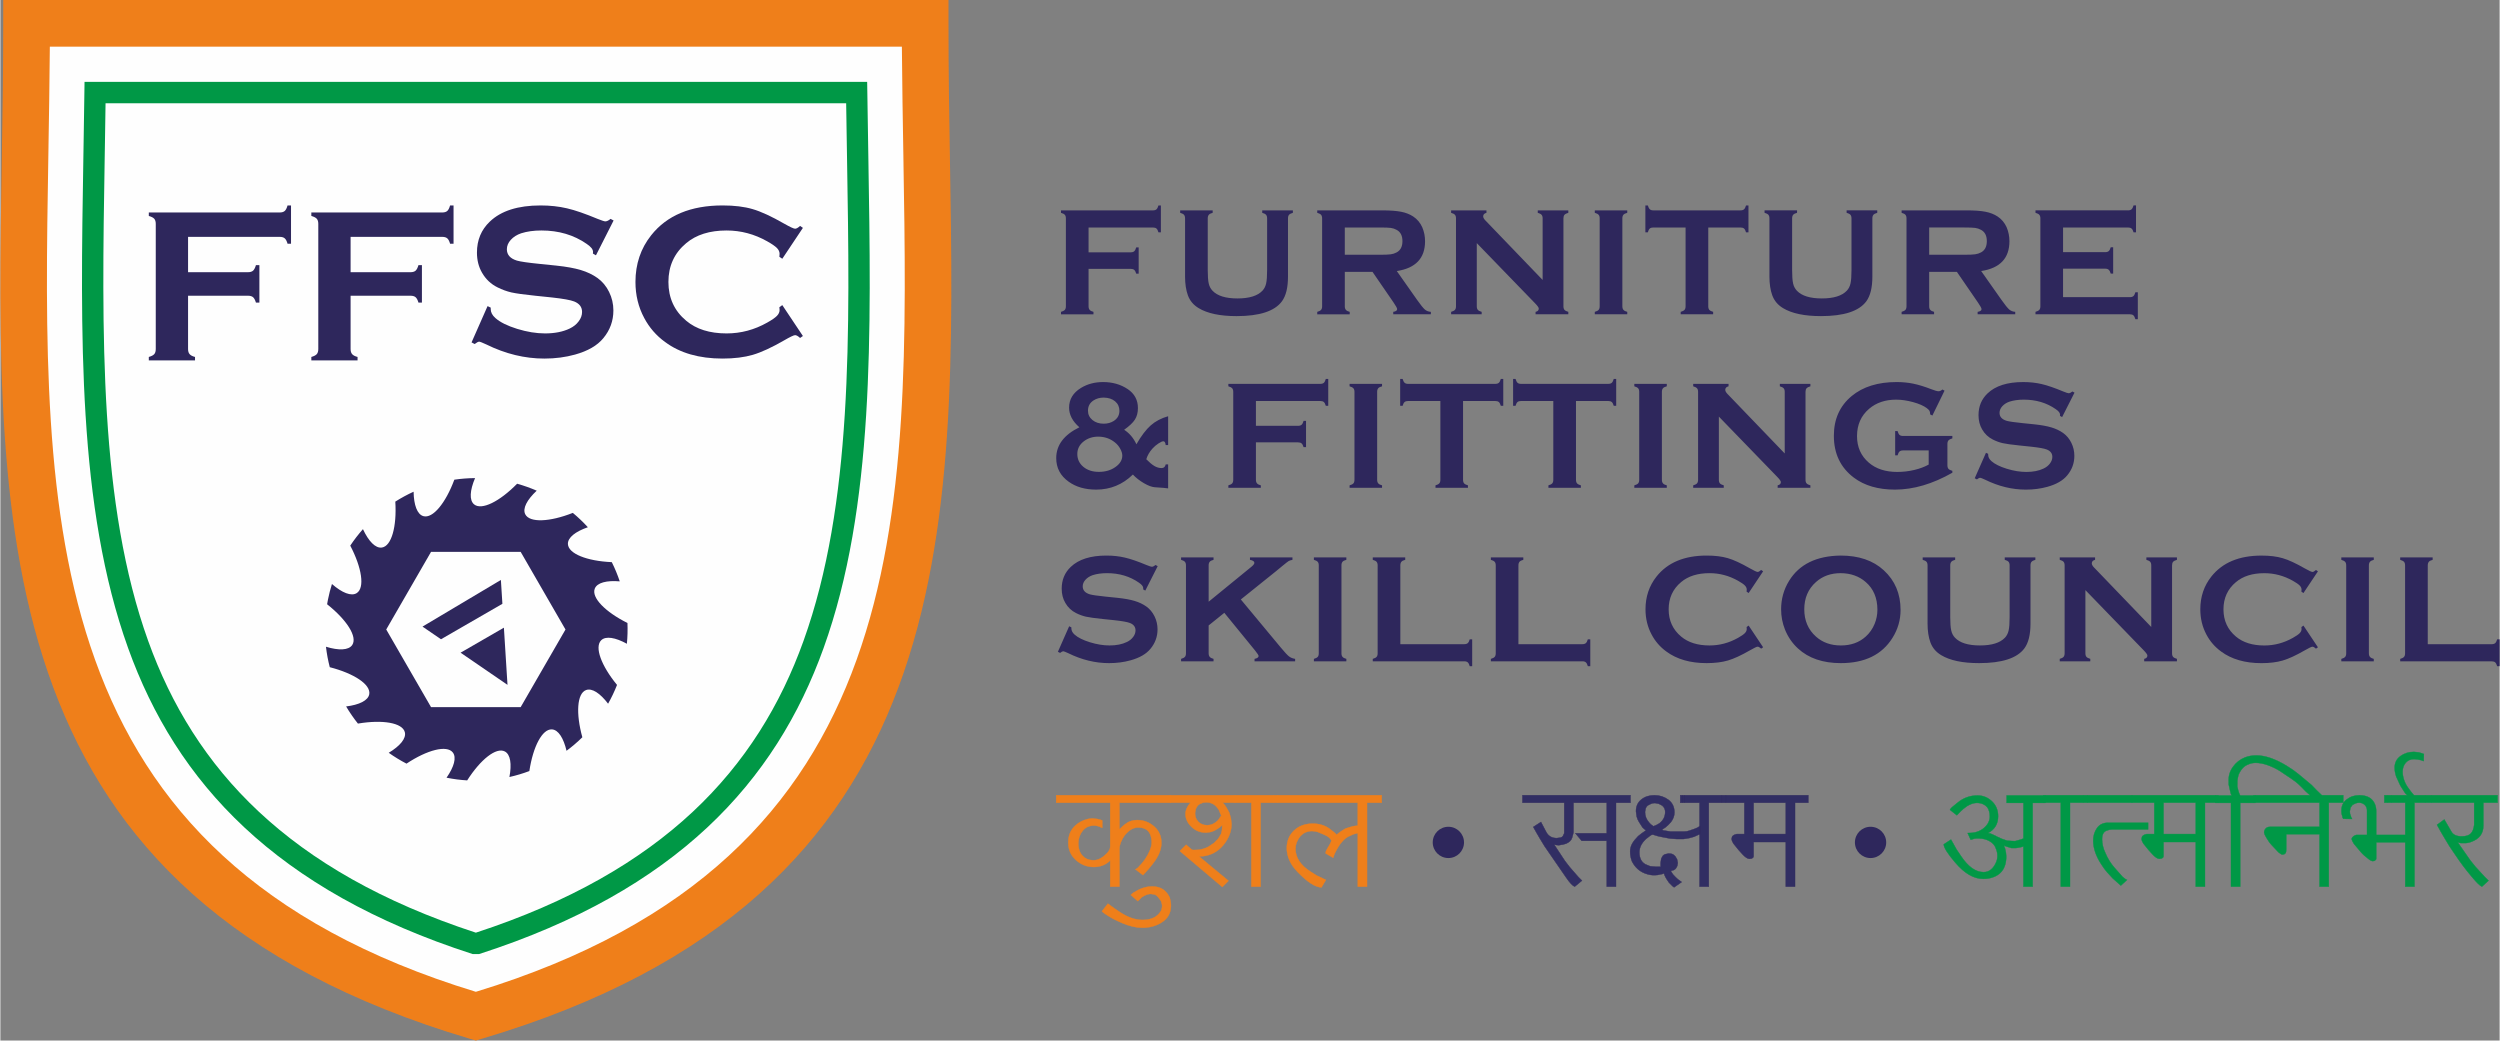 <?xml version="1.0" encoding="UTF-8"?>
<!DOCTYPE svg PUBLIC "-//W3C//DTD SVG 1.1//EN" "http://www.w3.org/Graphics/SVG/1.1/DTD/svg11.dtd">
<!-- Creator: CorelDRAW -->
<svg xmlns="http://www.w3.org/2000/svg" xml:space="preserve" width="740px" height="308px" style="shape-rendering:geometricPrecision; text-rendering:geometricPrecision; image-rendering:optimizeQuality; fill-rule:evenodd; clip-rule:evenodd"
viewBox="0 0 740 308.094"
 xmlns:xlink="http://www.w3.org/1999/xlink">
 <rect x="0" y="0" width="740" height="308.094" fill="#808080" stroke="none"/>
 <defs>
  <style type="text/css">
   <![CDATA[
    .str1 {stroke:#EF7F1A;stroke-width:0.106}
    .str3 {stroke:#009846;stroke-width:0.106}
    .str2 {stroke:#2E275C;stroke-width:0.106}
    .str0 {stroke:#FEFEFE;stroke-width:0.176}
    .fil0 {fill:#FEFEFE}
    .fil1 {fill:#2E275C}
    .fil4 {fill:#EF7F1A;fill-rule:nonzero}
    .fil3 {fill:#009846;fill-rule:nonzero}
    .fil5 {fill:#FEFEFE;fill-rule:nonzero}
    .fil6 {fill:#312E63;fill-rule:nonzero}
    .fil2 {fill:#2E275C;fill-rule:nonzero}
   ]]>
  </style>
 </defs>
 <g id="Layer_x0020_1">
  <g id="_694029520">
   <path id="_693941952" class="fil0 str0" d="M6.54 75.648c0.376,-22.593 0.753,-45.186 1.13,-67.78 88.113,0 176.227,0 264.34,0 0.753,23.535 1.507,47.069 2.26,70.604 1.853,124.388 -40.655,200.674 -134.052,221.778 -95.602,-27.69 -143.654,-100.516 -133.678,-224.602z"/>
   <path id="_693941832" class="fil1" d="M153.002 143.226c2.003,0.56 3.939,1.251 5.802,2.061 -2.862,2.669 -4.251,5.263 -3.4,6.972 1.283,2.579 7.248,2.306 14.092,-0.398 1.584,1.315 3.07,2.735 4.451,4.246 -3.679,1.274 -5.987,3.073 -5.906,4.974 0.124,2.873 5.663,5.047 12.994,5.366 0.912,1.835 1.7,3.736 2.356,5.689 -3.867,-0.328 -6.696,0.378 -7.394,2.144 -1.055,2.673 3.114,6.908 9.674,10.181 0.084,2.029 0.031,4.083 -0.169,6.15 -3.39,-1.863 -6.253,-2.364 -7.605,-1.037 -2.049,2.011 0.033,7.569 4.686,13.223 -0.759,1.931 -1.645,3.788 -2.646,5.562 -2.339,-3.08 -4.75,-4.703 -6.526,-4.04 -2.689,1.003 -3.049,6.924 -1.099,13.979 -1.469,1.441 -3.033,2.778 -4.68,4.002 -0.884,-3.759 -2.426,-6.218 -4.316,-6.335 -2.867,-0.177 -5.605,5.093 -6.692,12.338 -1.918,0.72 -3.89,1.313 -5.906,1.766 0.729,-3.808 0.322,-6.694 -1.36,-7.572 -2.55,-1.33 -7.202,2.381 -11.145,8.571 -2.022,-0.124 -4.06,-0.384 -6.102,-0.793l-0.009 -0.002c2.222,-3.189 3.029,-5.996 1.847,-7.485 -1.792,-2.256 -7.57,-0.749 -13.703,3.32 -1.838,-0.955 -3.594,-2.03 -5.26,-3.213 3.349,-2.015 5.244,-4.261 4.768,-6.108 -0.72,-2.792 -6.621,-3.765 -13.887,-2.537 -1.28,-1.61 -2.449,-3.307 -3.497,-5.076 3.889,-0.476 6.541,-1.759 6.858,-3.643 0.479,-2.849 -4.536,-6.145 -11.695,-7.977 -0.512,-1.98 -0.891,-4.004 -1.128,-6.061 3.765,1.159 6.726,1.071 7.785,-0.527 1.597,-2.409 -1.648,-7.463 -7.447,-12.05 0.076,-0.452 0.158,-0.905 0.248,-1.357 0.317,-1.584 0.715,-3.131 1.187,-4.639 2.971,2.595 5.715,3.721 7.334,2.692 2.441,-1.553 1.528,-7.5 -1.912,-14.057 1.144,-1.719 2.401,-3.349 3.758,-4.879 1.659,3.582 3.708,5.729 5.607,5.446 2.859,-0.425 4.444,-6.218 3.972,-13.596 1.734,-1.099 3.544,-2.081 5.416,-2.935 0.061,3.938 1.06,6.725 2.907,7.239 2.784,0.774 6.586,-3.87 9.156,-10.799 2.016,-0.295 4.066,-0.457 6.138,-0.471 -1.54,3.616 -1.759,6.563 -0.283,7.782 2.224,1.836 7.572,-0.847 12.731,-6.114z"/>
   <g>
    <path id="_693942504" class="fil2" d="M322.201 79.606l0 11.084c0,0.471 0.11,0.823 0.334,1.07 0.212,0.254 0.584,0.44 1.116,0.577l0 0.725 -9.612 0 0 -0.725c0.546,-0.152 0.914,-0.345 1.131,-0.584 0.209,-0.239 0.315,-0.592 0.315,-1.063l0 -26.027c0,-0.471 -0.106,-0.823 -0.315,-1.063 -0.216,-0.239 -0.584,-0.429 -1.131,-0.584l0 -0.725 27.23 0c0.455,0 0.801,-0.106 1.04,-0.315 0.235,-0.209 0.429,-0.592 0.584,-1.146l0.721 0 0 7.957 -0.721 0c-0.156,-0.539 -0.349,-0.918 -0.584,-1.116 -0.239,-0.209 -0.584,-0.307 -1.04,-0.307l-19.068 0 0 7.346 12.465 0c0.47,0 0.823,-0.106 1.062,-0.322 0.239,-0.224 0.433,-0.6 0.584,-1.138l0.725 0 0 7.779 -0.725 0c-0.152,-0.531 -0.345,-0.892 -0.584,-1.108 -0.239,-0.209 -0.592,-0.315 -1.062,-0.315l-12.465 0zm59.048 -14.943l0 17.243c0,3.256 -0.603,5.7 -1.802,7.324 -2.171,2.918 -6.641,4.371 -13.418,4.371 -4.895,0 -8.648,-0.793 -11.243,-2.372 -1.522,-0.915 -2.569,-2.159 -3.161,-3.738 -0.569,-1.563 -0.854,-3.423 -0.854,-5.586l0 -17.243c0,-0.471 -0.106,-0.823 -0.315,-1.063 -0.216,-0.239 -0.584,-0.429 -1.131,-0.584l0 -0.725 9.623 0 0 0.725c-0.539,0.137 -0.914,0.322 -1.138,0.577 -0.213,0.247 -0.323,0.599 -0.323,1.07l0 15.342c0,1.776 0.099,3.085 0.292,3.931 0.194,0.854 0.562,1.563 1.108,2.133 1.438,1.529 3.901,2.3 7.396,2.3 3.499,0 5.969,-0.77 7.407,-2.3 0.531,-0.569 0.896,-1.279 1.085,-2.133 0.194,-0.846 0.292,-2.155 0.292,-3.931l0 -15.342c0,-0.471 -0.106,-0.823 -0.315,-1.063 -0.216,-0.239 -0.584,-0.429 -1.131,-0.584l0 -0.725 9.073 0 0 0.725c-0.539,0.156 -0.918,0.345 -1.131,0.584 -0.209,0.239 -0.315,0.592 -0.315,1.063zm16.822 15.842l0 10.211c0,0.452 0.11,0.797 0.334,1.044 0.213,0.254 0.584,0.44 1.116,0.577l0 0.725 -9.612 0 0 -0.725c0.546,-0.152 0.914,-0.345 1.131,-0.584 0.209,-0.239 0.315,-0.584 0.315,-1.036l0 -26.054c0,-0.471 -0.106,-0.823 -0.315,-1.063 -0.216,-0.239 -0.584,-0.429 -1.131,-0.584l0 -0.725 19.25 0c2.349,0 4.208,0.14 5.578,0.41 1.377,0.269 2.58,0.736 3.601,1.415 1.184,0.785 2.072,1.848 2.664,3.176 0.554,1.294 0.831,2.679 0.831,4.147 0,5.024 -2.785,7.965 -8.363,8.819l5.977 8.496c1.047,1.491 1.825,2.444 2.307,2.876 0.493,0.421 1.085,0.66 1.795,0.706l0 0.725 -11.133 0 0 -0.725c0.77,-0.121 1.154,-0.391 1.154,-0.808 0,-0.277 -0.353,-0.93 -1.063,-1.962l-6.231 -9.062 -8.204 0zm0 -5.07l10.374 0c1.529,0 2.615,-0.049 3.244,-0.14 0.634,-0.083 1.21,-0.277 1.734,-0.562 1.146,-0.615 1.715,-1.723 1.715,-3.339 0,-1.609 -0.569,-2.717 -1.715,-3.332 -0.539,-0.3 -1.119,-0.493 -1.727,-0.577 -0.607,-0.084 -1.692,-0.121 -3.252,-0.121l-10.374 0 0 8.071zm39.077 -3.449l0 18.704c0,0.471 0.11,0.823 0.315,1.063 0.216,0.239 0.596,0.433 1.131,0.584l0 0.725 -9.046 0 0 -0.725c0.546,-0.152 0.914,-0.345 1.131,-0.584 0.209,-0.239 0.315,-0.592 0.315,-1.063l0 -26.05c0,-0.455 -0.106,-0.801 -0.315,-1.04 -0.216,-0.239 -0.584,-0.429 -1.131,-0.584l0 -0.725 10.466 0 0 0.725c-0.649,0.163 -0.971,0.508 -0.971,1.04 0,0.36 0.209,0.751 0.63,1.191l16.973 17.649 0 -18.256c0,-0.455 -0.106,-0.801 -0.315,-1.04 -0.216,-0.239 -0.584,-0.429 -1.131,-0.584l0 -0.725 9.05 0 0 0.725c-0.539,0.156 -0.918,0.345 -1.131,0.584 -0.209,0.239 -0.315,0.584 -0.315,1.04l0 26.05c0,0.471 0.106,0.823 0.315,1.063 0.212,0.239 0.592,0.433 1.131,0.584l0 0.725 -9.695 0 0 -0.725c0.63,-0.137 0.945,-0.459 0.945,-0.968 0,-0.3 -0.368,-0.823 -1.108,-1.579l-17.243 -17.804zm36.387 18.704l0 -26.05c0,-0.455 -0.106,-0.801 -0.315,-1.04 -0.216,-0.239 -0.584,-0.429 -1.131,-0.584l0 -0.725 9.612 0 0 0.725c-0.539,0.137 -0.918,0.322 -1.135,0.577 -0.205,0.247 -0.315,0.592 -0.315,1.047l0 26.05c0,0.471 0.11,0.823 0.334,1.07 0.212,0.254 0.584,0.44 1.116,0.577l0 0.725 -9.612 0 0 -0.725c0.546,-0.152 0.915,-0.345 1.131,-0.584 0.209,-0.239 0.315,-0.592 0.315,-1.063zm32.152 -23.326l0 23.326c0,0.471 0.106,0.823 0.315,1.063 0.216,0.239 0.592,0.433 1.131,0.584l0 0.725 -9.608 0 0 -0.725c0.546,-0.152 0.914,-0.345 1.131,-0.584 0.209,-0.239 0.315,-0.592 0.315,-1.063l0 -23.326 -9.555 0c-0.455,0 -0.801,0.099 -1.04,0.307 -0.239,0.197 -0.433,0.577 -0.584,1.116l-0.725 0 0 -7.957 0.725 0c0.159,0.554 0.361,0.937 0.6,1.146 0.231,0.209 0.569,0.315 1.025,0.315l25.803 0c0.471,0 0.823,-0.106 1.063,-0.315 0.239,-0.209 0.433,-0.592 0.584,-1.146l0.725 0 0 7.957 -0.725 0c-0.152,-0.539 -0.345,-0.918 -0.584,-1.116 -0.239,-0.209 -0.592,-0.307 -1.063,-0.307l-9.532 0zm48.59 -2.702l0 17.243c0,3.256 -0.603,5.7 -1.802,7.324 -2.17,2.918 -6.641,4.371 -13.418,4.371 -4.895,0 -8.648,-0.793 -11.243,-2.372 -1.522,-0.915 -2.569,-2.159 -3.161,-3.738 -0.569,-1.563 -0.854,-3.423 -0.854,-5.586l0 -17.243c0,-0.471 -0.106,-0.823 -0.315,-1.063 -0.216,-0.239 -0.584,-0.429 -1.131,-0.584l0 -0.725 9.623 0 0 0.725c-0.539,0.137 -0.914,0.322 -1.138,0.577 -0.212,0.247 -0.322,0.599 -0.322,1.07l0 15.342c0,1.776 0.099,3.085 0.292,3.931 0.193,0.854 0.562,1.563 1.108,2.133 1.438,1.529 3.901,2.3 7.396,2.3 3.499,0 5.969,-0.77 7.407,-2.3 0.531,-0.569 0.896,-1.279 1.085,-2.133 0.193,-0.846 0.292,-2.155 0.292,-3.931l0 -15.342c0,-0.471 -0.106,-0.823 -0.315,-1.063 -0.216,-0.239 -0.584,-0.429 -1.131,-0.584l0 -0.725 9.073 0 0 0.725c-0.539,0.156 -0.918,0.345 -1.131,0.584 -0.209,0.239 -0.315,0.592 -0.315,1.063zm16.822 15.842l0 10.211c0,0.452 0.11,0.797 0.334,1.044 0.212,0.254 0.584,0.44 1.116,0.577l0 0.725 -9.612 0 0 -0.725c0.546,-0.152 0.914,-0.345 1.131,-0.584 0.209,-0.239 0.315,-0.584 0.315,-1.036l0 -26.054c0,-0.471 -0.106,-0.823 -0.315,-1.063 -0.216,-0.239 -0.584,-0.429 -1.131,-0.584l0 -0.725 19.25 0c2.349,0 4.208,0.14 5.578,0.41 1.377,0.269 2.58,0.736 3.601,1.415 1.184,0.785 2.072,1.848 2.664,3.176 0.554,1.294 0.831,2.679 0.831,4.147 0,5.024 -2.785,7.965 -8.363,8.819l5.977 8.496c1.047,1.491 1.825,2.444 2.307,2.876 0.493,0.421 1.085,0.66 1.795,0.706l0 0.725 -11.133 0 0 -0.725c0.77,-0.121 1.154,-0.391 1.154,-0.808 0,-0.277 -0.353,-0.93 -1.062,-1.962l-6.231 -9.062 -8.204 0zm0 -5.07l10.375 0c1.529,0 2.614,-0.049 3.244,-0.14 0.634,-0.083 1.21,-0.277 1.734,-0.562 1.146,-0.615 1.715,-1.723 1.715,-3.339 0,-1.609 -0.569,-2.717 -1.715,-3.332 -0.539,-0.3 -1.119,-0.493 -1.727,-0.577 -0.607,-0.084 -1.692,-0.121 -3.252,-0.121l-10.375 0 0 8.071zm39.639 4.121l0 8.435 19.789 0c0.455,0 0.801,-0.11 1.04,-0.315 0.239,-0.216 0.433,-0.592 0.584,-1.131l0.725 0 0 7.961 -0.725 0c-0.152,-0.546 -0.345,-0.914 -0.584,-1.131 -0.239,-0.209 -0.584,-0.315 -1.04,-0.315l-27.951 0 0 -0.725c0.546,-0.152 0.914,-0.345 1.131,-0.584 0.209,-0.239 0.315,-0.592 0.315,-1.063l0 -26.027c0,-0.471 -0.106,-0.823 -0.315,-1.063 -0.216,-0.239 -0.584,-0.429 -1.131,-0.584l0 -0.725 27.416 0c0.452,0 0.797,-0.106 1.036,-0.322 0.239,-0.224 0.433,-0.6 0.584,-1.138l0.725 0 0 7.957 -0.725 0c-0.152,-0.531 -0.345,-0.892 -0.584,-1.108 -0.239,-0.209 -0.584,-0.315 -1.036,-0.315l-19.254 0 0 7.301 12.488 0c0.455,0 0.801,-0.11 1.04,-0.315 0.239,-0.216 0.433,-0.592 0.584,-1.131l0.725 0 0 7.787 -0.725 0c-0.152,-0.531 -0.345,-0.903 -0.584,-1.116 -0.239,-0.224 -0.584,-0.334 -1.04,-0.334l-12.488 0zm-264.975 43.691l0 8.542 -0.725 0c-0.084,-0.748 -0.315,-1.127 -0.675,-1.127 -0.33,0 -0.823,0.216 -1.484,0.656 -0.664,0.436 -1.241,0.93 -1.742,1.484 -0.884,0.979 -1.499,2.038 -1.844,3.18 0.93,0.945 1.738,1.62 2.421,2.015 0.687,0.398 1.385,0.6 2.11,0.6 0.66,0 1.07,-0.361 1.214,-1.085l0.725 0 0 7.103c-0.421,-0.095 -1.746,-0.201 -3.969,-0.342 -0.854,-0.061 -1.916,-0.459 -3.187,-1.191 -1.267,-0.74 -2.368,-1.594 -3.286,-2.569 -3.043,2.979 -6.671,4.462 -10.864,4.462 -3.275,0 -5.992,-0.785 -8.155,-2.349 -2.455,-1.753 -3.677,-4.075 -3.677,-6.963 0,-3.859 2.284,-6.906 6.857,-9.145 -2.034,-1.772 -3.047,-3.711 -3.047,-5.817 0,-2.448 1.169,-4.394 3.514,-5.832 1.909,-1.165 4.094,-1.742 6.565,-1.742 2.763,0 5.183,0.694 7.255,2.072 2.03,1.355 3.047,3.229 3.047,5.639 0,1.34 -0.3,2.47 -0.892,3.4 -0.592,0.933 -1.655,1.939 -3.187,3.017 1.563,1.009 2.77,2.44 3.631,4.288 1.438,-2.493 2.857,-4.356 4.231,-5.578 1.385,-1.226 3.104,-2.133 5.164,-2.717zm-19.091 -5.517c-1.146,0 -2.144,0.277 -2.998,0.831 -1.1,0.71 -1.647,1.723 -1.647,3.04 0,1.116 0.436,2.03 1.313,2.762 0.888,0.729 1.996,1.093 3.332,1.093 1.157,0 2.163,-0.277 3.017,-0.831 1.1,-0.725 1.647,-1.715 1.647,-2.979 0,-1.154 -0.429,-2.091 -1.283,-2.816 -0.858,-0.717 -1.988,-1.085 -3.381,-1.1zm-1.605 11.558c-1.677,0 -3.142,0.482 -4.371,1.461 -1.214,0.975 -1.825,2.201 -1.825,3.677 0,1.548 0.599,2.816 1.795,3.81 1.191,0.99 2.725,1.484 4.584,1.484 1.924,0 3.563,-0.478 4.91,-1.438 1.355,-0.949 2.03,-2.079 2.03,-3.385 0,-0.619 -0.209,-1.294 -0.622,-2.042 -0.406,-0.736 -0.93,-1.362 -1.563,-1.852 -1.385,-1.131 -3.032,-1.7 -4.937,-1.715zm46.689 1.692l0 11.084c0,0.471 0.11,0.823 0.334,1.07 0.212,0.254 0.584,0.44 1.116,0.577l0 0.725 -9.612 0 0 -0.725c0.546,-0.152 0.914,-0.345 1.131,-0.584 0.209,-0.239 0.315,-0.592 0.315,-1.063l0 -26.027c0,-0.47 -0.106,-0.823 -0.315,-1.062 -0.216,-0.239 -0.584,-0.429 -1.131,-0.584l0 -0.725 27.23 0c0.455,0 0.801,-0.106 1.04,-0.315 0.235,-0.209 0.429,-0.592 0.584,-1.146l0.721 0 0 7.957 -0.721 0c-0.156,-0.539 -0.349,-0.918 -0.584,-1.116 -0.239,-0.209 -0.584,-0.307 -1.04,-0.307l-19.068 0 0 7.346 12.465 0c0.471,0 0.823,-0.106 1.062,-0.322 0.239,-0.224 0.433,-0.6 0.584,-1.138l0.725 0 0 7.779 -0.725 0c-0.152,-0.531 -0.345,-0.892 -0.584,-1.108 -0.239,-0.209 -0.592,-0.315 -1.062,-0.315l-12.465 0zm29.177 11.084l0 -26.05c0,-0.455 -0.106,-0.801 -0.315,-1.04 -0.216,-0.239 -0.584,-0.429 -1.131,-0.584l0 -0.725 9.612 0 0 0.725c-0.539,0.137 -0.918,0.322 -1.135,0.577 -0.205,0.247 -0.315,0.592 -0.315,1.047l0 26.05c0,0.471 0.11,0.823 0.334,1.07 0.213,0.254 0.584,0.44 1.116,0.577l0 0.725 -9.612 0 0 -0.725c0.546,-0.152 0.914,-0.345 1.131,-0.584 0.209,-0.239 0.315,-0.592 0.315,-1.063zm32.152 -23.326l0 23.326c0,0.471 0.106,0.823 0.315,1.063 0.216,0.239 0.592,0.433 1.131,0.584l0 0.725 -9.608 0 0 -0.725c0.546,-0.152 0.915,-0.345 1.131,-0.584 0.209,-0.239 0.315,-0.592 0.315,-1.063l0 -23.326 -9.555 0c-0.455,0 -0.801,0.099 -1.04,0.307 -0.239,0.197 -0.433,0.577 -0.584,1.116l-0.725 0 0 -7.957 0.725 0c0.159,0.554 0.361,0.937 0.6,1.146 0.231,0.209 0.569,0.315 1.025,0.315l25.803 0c0.471,0 0.823,-0.106 1.063,-0.315 0.239,-0.209 0.433,-0.592 0.584,-1.146l0.725 0 0 7.957 -0.725 0c-0.152,-0.539 -0.345,-0.918 -0.584,-1.116 -0.239,-0.209 -0.592,-0.307 -1.063,-0.307l-9.532 0zm33.438 0l0 23.326c0,0.471 0.106,0.823 0.315,1.063 0.216,0.239 0.592,0.433 1.131,0.584l0 0.725 -9.608 0 0 -0.725c0.546,-0.152 0.914,-0.345 1.131,-0.584 0.209,-0.239 0.315,-0.592 0.315,-1.063l0 -23.326 -9.555 0c-0.455,0 -0.801,0.099 -1.04,0.307 -0.239,0.197 -0.433,0.577 -0.584,1.116l-0.725 0 0 -7.957 0.725 0c0.159,0.554 0.361,0.937 0.599,1.146 0.231,0.209 0.569,0.315 1.025,0.315l25.803 0c0.471,0 0.823,-0.106 1.063,-0.315 0.239,-0.209 0.433,-0.592 0.584,-1.146l0.725 0 0 7.957 -0.725 0c-0.152,-0.539 -0.345,-0.918 -0.584,-1.116 -0.239,-0.209 -0.592,-0.307 -1.063,-0.307l-9.532 0zm18.719 23.326l0 -26.05c0,-0.455 -0.106,-0.801 -0.315,-1.04 -0.216,-0.239 -0.584,-0.429 -1.131,-0.584l0 -0.725 9.612 0 0 0.725c-0.539,0.137 -0.918,0.322 -1.135,0.577 -0.205,0.247 -0.315,0.592 -0.315,1.047l0 26.05c0,0.471 0.11,0.823 0.334,1.07 0.213,0.254 0.584,0.44 1.116,0.577l0 0.725 -9.612 0 0 -0.725c0.546,-0.152 0.914,-0.345 1.131,-0.584 0.209,-0.239 0.315,-0.592 0.315,-1.063zm23.587 -18.704l0 18.704c0,0.471 0.11,0.823 0.315,1.063 0.216,0.239 0.596,0.433 1.131,0.584l0 0.725 -9.046 0 0 -0.725c0.546,-0.152 0.915,-0.345 1.131,-0.584 0.209,-0.239 0.315,-0.592 0.315,-1.063l0 -26.05c0,-0.455 -0.106,-0.801 -0.315,-1.04 -0.216,-0.239 -0.584,-0.429 -1.131,-0.584l0 -0.725 10.466 0 0 0.725c-0.649,0.163 -0.971,0.508 -0.971,1.04 0,0.361 0.209,0.751 0.63,1.191l16.973 17.649 0 -18.256c0,-0.455 -0.106,-0.801 -0.315,-1.04 -0.216,-0.239 -0.584,-0.429 -1.131,-0.584l0 -0.725 9.05 0 0 0.725c-0.539,0.156 -0.918,0.345 -1.131,0.584 -0.209,0.239 -0.315,0.584 -0.315,1.04l0 26.05c0,0.471 0.106,0.823 0.315,1.063 0.212,0.239 0.592,0.433 1.131,0.584l0 0.725 -9.695 0 0 -0.725c0.63,-0.137 0.945,-0.459 0.945,-0.968 0,-0.3 -0.368,-0.823 -1.108,-1.579l-17.243 -17.804zm62.122 10.01l-7.578 0c-0.47,0 -0.816,0.11 -1.047,0.315 -0.239,0.216 -0.429,0.584 -0.577,1.131l-0.721 0 0 -7.176 0.721 0c0.156,0.554 0.338,0.937 0.577,1.138 0.231,0.205 0.577,0.307 1.047,0.307l14.59 0 0 0.721c-0.539,0.156 -0.918,0.349 -1.142,0.588 -0.213,0.235 -0.323,0.592 -0.323,1.059l0 6.31c0,0.471 0.11,0.823 0.315,1.063 0.209,0.239 0.596,0.429 1.15,0.584l0 0.562c-5.847,3.332 -11.513,5.001 -16.992,5.001 -4.975,0 -9.031,-1.176 -12.169,-3.54 -3.95,-2.975 -5.927,-7.107 -5.927,-12.393 0,-4.926 1.757,-8.849 5.271,-11.767 3.339,-2.762 7.771,-4.147 13.304,-4.147 1.753,0 3.408,0.163 4.971,0.486 1.556,0.323 3.324,0.869 5.301,1.632 1.025,0.406 1.753,0.607 2.186,0.607 0.315,0 0.683,-0.167 1.108,-0.516l0.63 0.342 -3.601 7.369 -0.653 -0.338c-0.015,-0.493 -0.083,-0.854 -0.209,-1.07 -0.114,-0.216 -0.391,-0.486 -0.808,-0.801 -0.914,-0.691 -2.262,-1.275 -4.03,-1.768 -1.78,-0.486 -3.457,-0.732 -5.032,-0.732 -3.21,0 -5.878,0.899 -7.995,2.702 -2.394,2.045 -3.586,4.74 -3.586,8.094 0,3.241 1.161,5.863 3.495,7.862 2.129,1.833 4.937,2.747 8.424,2.747 1.692,0 3.37,-0.193 5.024,-0.584 1.647,-0.391 3.077,-0.922 4.277,-1.601l0 -4.185zm43.179 -17.11l-3.669 7.24 -0.634 -0.364c0.015,-0.152 0.027,-0.269 0.027,-0.361 0,-0.508 -0.44,-1.062 -1.309,-1.647 -2.679,-1.859 -5.817,-2.793 -9.426,-2.793 -1.594,0 -2.994,0.194 -4.216,0.584 -0.884,0.3 -1.601,0.755 -2.148,1.355 -0.546,0.599 -0.823,1.256 -0.823,1.962 0,1.154 0.702,1.939 2.095,2.364 0.721,0.205 2.269,0.436 4.645,0.675l3.54 0.361c2.102,0.224 3.802,0.531 5.1,0.926 1.302,0.391 2.455,0.937 3.457,1.647 1.021,0.729 1.829,1.7 2.425,2.907 0.592,1.199 0.892,2.485 0.892,3.848 0,2.17 -0.702,4.094 -2.095,5.772 -1.26,1.537 -3.222,2.668 -5.886,3.408 -1.985,0.554 -4.11,0.831 -6.379,0.831 -4.072,0 -8.086,-0.979 -12.056,-2.933 -0.839,-0.391 -1.34,-0.584 -1.51,-0.584 -0.19,0 -0.497,0.163 -0.922,0.493l-0.653 -0.338 3.332 -7.548 0.653 0.315c0,0.129 0,0.231 0,0.292 0,0.675 0.323,1.302 0.968,1.871 0.979,0.869 2.485,1.62 4.534,2.254 2.038,0.63 3.977,0.945 5.81,0.945 2,0 3.707,-0.338 5.115,-1.017 0.786,-0.376 1.408,-0.869 1.871,-1.499 0.467,-0.622 0.698,-1.267 0.698,-1.947 0,-1.025 -0.546,-1.746 -1.647,-2.186 -0.759,-0.3 -2.307,-0.577 -4.637,-0.831l-3.472 -0.361c-2.33,-0.239 -3.977,-0.471 -4.941,-0.687 -0.96,-0.22 -1.92,-0.569 -2.884,-1.051 -1.362,-0.672 -2.44,-1.685 -3.214,-3.039 -0.71,-1.218 -1.062,-2.618 -1.062,-4.193 0,-2.603 0.892,-4.747 2.683,-6.451 2.341,-2.239 5.855,-3.354 10.549,-3.354 1.962,0 3.802,0.201 5.495,0.603 1.7,0.391 3.817,1.131 6.364,2.19 0.869,0.349 1.4,0.524 1.601,0.524 0.315,0 0.675,-0.175 1.1,-0.524l0.63 0.342zm-271.46 51.375l-3.669 7.24 -0.634 -0.364c0.015,-0.152 0.027,-0.269 0.027,-0.361 0,-0.508 -0.44,-1.063 -1.309,-1.647 -2.679,-1.859 -5.817,-2.793 -9.426,-2.793 -1.594,0 -2.994,0.194 -4.216,0.584 -0.884,0.3 -1.601,0.755 -2.148,1.355 -0.546,0.599 -0.823,1.256 -0.823,1.962 0,1.154 0.702,1.939 2.095,2.364 0.721,0.205 2.269,0.436 4.645,0.676l3.54 0.36c2.102,0.224 3.802,0.531 5.1,0.926 1.302,0.391 2.455,0.937 3.457,1.647 1.021,0.729 1.829,1.7 2.425,2.907 0.592,1.199 0.892,2.485 0.892,3.848 0,2.17 -0.702,4.094 -2.095,5.772 -1.26,1.537 -3.222,2.668 -5.886,3.408 -1.985,0.554 -4.11,0.831 -6.379,0.831 -4.072,0 -8.086,-0.979 -12.056,-2.933 -0.839,-0.391 -1.34,-0.584 -1.51,-0.584 -0.19,0 -0.497,0.163 -0.922,0.493l-0.653 -0.338 3.332 -7.548 0.653 0.315c0,0.129 0,0.231 0,0.292 0,0.675 0.323,1.302 0.968,1.871 0.979,0.869 2.486,1.62 4.535,2.254 2.038,0.63 3.977,0.945 5.81,0.945 2,0 3.707,-0.338 5.115,-1.017 0.786,-0.376 1.408,-0.869 1.871,-1.499 0.467,-0.622 0.698,-1.267 0.698,-1.947 0,-1.025 -0.546,-1.746 -1.647,-2.186 -0.759,-0.3 -2.307,-0.577 -4.637,-0.831l-3.472 -0.36c-2.33,-0.239 -3.977,-0.471 -4.941,-0.687 -0.96,-0.22 -1.92,-0.569 -2.884,-1.051 -1.362,-0.672 -2.44,-1.685 -3.214,-3.04 -0.71,-1.218 -1.063,-2.618 -1.063,-4.193 0,-2.603 0.892,-4.747 2.683,-6.451 2.341,-2.239 5.855,-3.354 10.549,-3.354 1.962,0 3.802,0.201 5.495,0.603 1.7,0.391 3.817,1.131 6.364,2.189 0.869,0.349 1.4,0.524 1.601,0.524 0.315,0 0.675,-0.175 1.1,-0.524l0.63 0.342zm19.728 13.816l-4.641 3.742 0 8.246c0,0.47 0.11,0.823 0.334,1.07 0.212,0.254 0.584,0.44 1.116,0.577l0 0.725 -9.612 0 0 -0.725c0.546,-0.152 0.915,-0.345 1.131,-0.584 0.209,-0.239 0.315,-0.592 0.315,-1.062l0 -26.05c0,-0.455 -0.106,-0.801 -0.315,-1.04 -0.216,-0.239 -0.584,-0.429 -1.131,-0.584l0 -0.725 9.612 0 0 0.725c-0.539,0.137 -0.918,0.323 -1.135,0.577 -0.205,0.247 -0.315,0.592 -0.315,1.047l0 10.773 12.666 -10.344c0.584,-0.482 0.877,-0.869 0.877,-1.154 0,-0.429 -0.44,-0.736 -1.309,-0.899l0 -0.725 12.583 0 0 0.725c-0.524,0.106 -0.903,0.224 -1.127,0.361 -0.228,0.133 -0.884,0.649 -1.962,1.533l-1.738 1.438 -10.462 8.401 11.862 14.272c1.1,1.324 1.893,2.178 2.379,2.565 0.493,0.383 1.1,0.637 1.837,0.751l0 0.725 -12.018 0 0 -0.725c0.801,-0.159 1.199,-0.452 1.199,-0.854 0,-0.212 -0.361,-0.767 -1.081,-1.67l-9.065 -11.111zm27.966 11.987l0 -26.05c0,-0.455 -0.106,-0.801 -0.315,-1.04 -0.216,-0.239 -0.584,-0.429 -1.131,-0.584l0 -0.725 9.612 0 0 0.725c-0.539,0.137 -0.918,0.323 -1.135,0.577 -0.205,0.247 -0.315,0.592 -0.315,1.047l0 26.05c0,0.47 0.11,0.823 0.334,1.07 0.213,0.254 0.584,0.44 1.116,0.577l0 0.725 -9.612 0 0 -0.725c0.546,-0.152 0.914,-0.345 1.131,-0.584 0.209,-0.239 0.315,-0.592 0.315,-1.062zm24.149 -2.698l18.905 0c0.471,0 0.823,-0.11 1.063,-0.315 0.239,-0.216 0.433,-0.592 0.584,-1.131l0.725 0 0 7.961 -0.725 0c-0.152,-0.546 -0.345,-0.914 -0.584,-1.131 -0.239,-0.209 -0.592,-0.315 -1.063,-0.315l-27.067 0 0 -0.725c0.546,-0.152 0.915,-0.345 1.131,-0.584 0.209,-0.239 0.315,-0.592 0.315,-1.062l0 -26.027c0,-0.471 -0.106,-0.823 -0.315,-1.063 -0.216,-0.239 -0.584,-0.429 -1.131,-0.584l0 -0.725 9.612 0 0 0.725c-0.539,0.137 -0.918,0.323 -1.135,0.577 -0.205,0.247 -0.315,0.6 -0.315,1.07l0 23.329zm34.967 0l18.905 0c0.471,0 0.823,-0.11 1.063,-0.315 0.239,-0.216 0.433,-0.592 0.584,-1.131l0.725 0 0 7.961 -0.725 0c-0.152,-0.546 -0.345,-0.914 -0.584,-1.131 -0.239,-0.209 -0.592,-0.315 -1.063,-0.315l-27.067 0 0 -0.725c0.546,-0.152 0.914,-0.345 1.131,-0.584 0.209,-0.239 0.315,-0.592 0.315,-1.062l0 -26.027c0,-0.471 -0.106,-0.823 -0.315,-1.063 -0.216,-0.239 -0.584,-0.429 -1.131,-0.584l0 -0.725 9.612 0 0 0.725c-0.539,0.137 -0.918,0.323 -1.135,0.577 -0.205,0.247 -0.315,0.6 -0.315,1.07l0 23.329zm68.166 -5.51l4.288 6.424 -0.584 0.41c-0.425,-0.395 -0.77,-0.588 -1.04,-0.588 -0.269,0 -1.032,0.364 -2.277,1.085 -2.588,1.487 -4.758,2.493 -6.527,3.009 -1.761,0.516 -3.863,0.778 -6.303,0.778 -4.846,0 -8.83,-1.146 -11.938,-3.445 -1.84,-1.34 -3.279,-3.002 -4.334,-4.986 -1.214,-2.265 -1.825,-4.774 -1.825,-7.502 0,-3.726 1.093,-6.963 3.271,-9.71 3.279,-4.132 8.227,-6.204 14.852,-6.204 2.436,0 4.523,0.254 6.269,0.77 1.738,0.508 3.916,1.518 6.534,3.017 1.245,0.71 2.007,1.055 2.277,1.055 0.269,0 0.615,-0.194 1.04,-0.584l0.584 0.406 -4.288 6.424 -0.607 -0.406c0.03,-0.239 0.046,-0.44 0.046,-0.607 0,-0.433 -0.182,-0.846 -0.562,-1.226 -0.376,-0.383 -1.047,-0.846 -2.007,-1.385 -2.656,-1.499 -5.472,-2.254 -8.447,-2.254 -3.518,0 -6.318,0.877 -8.413,2.641 -2.463,2.053 -3.692,4.747 -3.692,8.064 0,3.317 1.229,6.007 3.692,8.064 2.095,1.761 4.895,2.637 8.413,2.637 2.975,0 5.791,-0.755 8.447,-2.254 0.96,-0.539 1.632,-1.002 2.007,-1.385 0.379,-0.383 0.562,-0.793 0.562,-1.229 0,-0.163 -0.015,-0.364 -0.046,-0.584l0.607 -0.433zm27.245 -20.73c5.362,0 9.608,1.45 12.758,4.349 3.317,3.04 4.979,6.956 4.979,11.763 0,2.949 -0.793,5.703 -2.387,8.25 -3.115,4.994 -8.219,7.487 -15.304,7.487 -5.324,0 -9.547,-1.446 -12.697,-4.349 -1.677,-1.544 -2.952,-3.408 -3.829,-5.571 -0.763,-1.909 -1.15,-3.916 -1.15,-6.014 0,-3.077 0.793,-5.897 2.372,-8.451 3.017,-4.884 8.101,-7.369 15.258,-7.464zm0.023 5.21c-2.933,0 -5.369,0.869 -7.324,2.618 -2.319,2.053 -3.472,4.755 -3.472,8.086 0,3.332 1.154,6.03 3.472,8.086 1.954,1.746 4.406,2.615 7.362,2.615 2.964,0 5.407,-0.869 7.346,-2.615 1.157,-1.032 2.049,-2.303 2.664,-3.81 0.539,-1.332 0.808,-2.717 0.808,-4.14 0,-3.484 -1.154,-6.231 -3.472,-8.223 -1.969,-1.719 -4.432,-2.588 -7.384,-2.618zm56.183 -2.3l0 17.243c0,3.256 -0.603,5.7 -1.802,7.324 -2.17,2.918 -6.641,4.371 -13.418,4.371 -4.895,0 -8.648,-0.793 -11.243,-2.372 -1.522,-0.914 -2.569,-2.159 -3.161,-3.738 -0.569,-1.563 -0.854,-3.423 -0.854,-5.586l0 -17.243c0,-0.471 -0.106,-0.823 -0.315,-1.063 -0.216,-0.239 -0.584,-0.429 -1.131,-0.584l0 -0.725 9.623 0 0 0.725c-0.539,0.137 -0.915,0.323 -1.138,0.577 -0.212,0.247 -0.322,0.6 -0.322,1.07l0 15.342c0,1.776 0.099,3.085 0.292,3.931 0.193,0.854 0.562,1.563 1.108,2.133 1.438,1.529 3.901,2.3 7.396,2.3 3.499,0 5.969,-0.77 7.407,-2.3 0.531,-0.569 0.895,-1.279 1.085,-2.133 0.194,-0.846 0.292,-2.155 0.292,-3.931l0 -15.342c0,-0.471 -0.106,-0.823 -0.315,-1.063 -0.216,-0.239 -0.584,-0.429 -1.131,-0.584l0 -0.725 9.073 0 0 0.725c-0.539,0.156 -0.918,0.345 -1.131,0.584 -0.209,0.239 -0.315,0.592 -0.315,1.063zm16.26 7.324l0 18.704c0,0.47 0.11,0.823 0.315,1.062 0.216,0.239 0.596,0.433 1.131,0.584l0 0.725 -9.046 0 0 -0.725c0.546,-0.152 0.914,-0.345 1.131,-0.584 0.209,-0.239 0.315,-0.592 0.315,-1.062l0 -26.05c0,-0.455 -0.106,-0.801 -0.315,-1.04 -0.216,-0.239 -0.584,-0.429 -1.131,-0.584l0 -0.725 10.466 0 0 0.725c-0.649,0.163 -0.971,0.508 -0.971,1.04 0,0.361 0.209,0.751 0.63,1.192l16.973 17.649 0 -18.256c0,-0.455 -0.106,-0.801 -0.315,-1.04 -0.216,-0.239 -0.584,-0.429 -1.131,-0.584l0 -0.725 9.05 0 0 0.725c-0.539,0.156 -0.918,0.345 -1.131,0.584 -0.209,0.239 -0.315,0.584 -0.315,1.04l0 26.05c0,0.47 0.106,0.823 0.315,1.062 0.212,0.239 0.592,0.433 1.131,0.584l0 0.725 -9.695 0 0 -0.725c0.63,-0.137 0.945,-0.459 0.945,-0.968 0,-0.3 -0.368,-0.823 -1.108,-1.579l-17.243 -17.804z"/>
    <path id="_693942432" class="fil2" d="M681.919 185.233l4.288 6.424 -0.584 0.41c-0.425,-0.395 -0.77,-0.588 -1.04,-0.588 -0.269,0 -1.032,0.364 -2.277,1.085 -2.588,1.487 -4.758,2.493 -6.527,3.009 -1.761,0.516 -3.863,0.778 -6.303,0.778 -4.846,0 -8.83,-1.146 -11.938,-3.445 -1.84,-1.34 -3.279,-3.002 -4.334,-4.986 -1.214,-2.265 -1.825,-4.774 -1.825,-7.502 0,-3.726 1.093,-6.963 3.271,-9.71 3.279,-4.132 8.227,-6.204 14.852,-6.204 2.436,0 4.523,0.254 6.269,0.77 1.738,0.508 3.916,1.518 6.534,3.017 1.245,0.71 2.007,1.055 2.277,1.055 0.269,0 0.615,-0.194 1.04,-0.584l0.584 0.406 -4.288 6.424 -0.607 -0.406c0.03,-0.239 0.046,-0.44 0.046,-0.607 0,-0.433 -0.182,-0.846 -0.562,-1.226 -0.376,-0.383 -1.047,-0.846 -2.007,-1.385 -2.656,-1.499 -5.472,-2.254 -8.447,-2.254 -3.518,0 -6.318,0.877 -8.413,2.641 -2.463,2.053 -3.692,4.747 -3.692,8.064 0,3.317 1.229,6.007 3.692,8.064 2.095,1.761 4.895,2.637 8.413,2.637 2.975,0 5.791,-0.755 8.447,-2.254 0.96,-0.539 1.632,-1.002 2.007,-1.385 0.379,-0.383 0.562,-0.793 0.562,-1.229 0,-0.163 -0.015,-0.364 -0.046,-0.584l0.607 -0.433zm12.655 8.208l0 -26.05c0,-0.455 -0.106,-0.801 -0.315,-1.04 -0.216,-0.239 -0.584,-0.429 -1.131,-0.584l0 -0.725 9.612 0 0 0.725c-0.539,0.137 -0.918,0.323 -1.135,0.577 -0.205,0.247 -0.315,0.592 -0.315,1.047l0 26.05c0,0.47 0.11,0.823 0.334,1.07 0.212,0.254 0.584,0.44 1.116,0.577l0 0.725 -9.612 0 0 -0.725c0.546,-0.152 0.915,-0.345 1.131,-0.584 0.209,-0.239 0.315,-0.592 0.315,-1.062zm24.149 -2.698l18.905 0c0.47,0 0.823,-0.11 1.062,-0.315 0.239,-0.216 0.433,-0.592 0.584,-1.131l0.725 0 0 7.961 -0.725 0c-0.152,-0.546 -0.345,-0.914 -0.584,-1.131 -0.239,-0.209 -0.592,-0.315 -1.062,-0.315l-27.067 0 0 -0.725c0.546,-0.152 0.914,-0.345 1.131,-0.584 0.209,-0.239 0.315,-0.592 0.315,-1.062l0 -26.027c0,-0.471 -0.106,-0.823 -0.315,-1.063 -0.216,-0.239 -0.584,-0.429 -1.131,-0.584l0 -0.725 9.612 0 0 0.725c-0.539,0.137 -0.918,0.323 -1.135,0.577 -0.205,0.247 -0.315,0.6 -0.315,1.07l0 23.329z"/>
   </g>
   <path id="_658109328" class="fil3" d="M30.892 46.397c-0.436,26.201 -0.865,51.952 0.657,76.302 1.507,24.139 4.942,46.83 12.208,67.059 6.788,18.891 17.153,36.003 32.83,50.64 15.564,14.537 36.401,26.673 64.197,35.757 27.795,-9.081 48.627,-21.223 64.197,-35.762 15.674,-14.642 26.042,-31.759 32.827,-50.653 7.266,-20.229 10.701,-42.93 12.211,-67.072 1.52,-24.357 1.094,-50.109 0.657,-76.31l-0.041 -2.503 -0.208 -13.271 -219.289 0 -0.177 11.536 0 0.013 -0.039 2.357 -0.031 1.908zm-5.659 76.672c-1.53,-24.45 -1.096,-50.384 -0.657,-76.769l0.031 -1.908 0.039 -2.357 0.226 -14.658 0.046 -3.135 3.112 0 225.507 0 3.107 0 0.051 3.122 0.257 16.393 0.041 2.503c0.439,26.386 0.87,52.32 -0.657,76.777 -1.543,24.666 -5.078,47.934 -12.586,68.833 -7.117,19.816 -17.998,37.775 -34.46,53.154 -16.396,15.31 -38.309,28.042 -67.539,37.462l-1.931 0c-29.23,-9.423 -51.149,-22.149 -67.539,-37.456 -16.465,-15.371 -27.343,-33.328 -34.463,-53.141 -7.505,-20.896 -11.043,-44.158 -12.583,-68.82z"/>
   <path id="_694867184" class="fil4" d="M138.814 307.506c-142.05,-42.264 -140.286,-147.935 -138.38,-261.587 0.201,-12.078 0.407,-24.238 0.407,-39.006l0 -6.913 6.913 0 266.06 0 6.913 0 0 6.913c0,14.753 0.206,26.904 0.407,38.967 1.901,113.647 3.675,219.367 -138.38,261.626l-1.975 0.588 -1.965 -0.588zm-124.612 -261.371c-1.803,107.675 -3.464,207.823 126.582,247.53 130.041,-39.702 128.38,-139.895 126.582,-247.569 -0.181,-11.127 -0.372,-22.367 -0.441,-32.269l-252.282 0c-0.069,9.917 -0.26,21.166 -0.441,32.308z"/>
   <g>
    <path id="_694029736" class="fil2" d="M55.571 87.559l0 15.784c0,0.668 0.152,1.172 0.469,1.523 0.308,0.36 0.835,0.624 1.591,0.823l0 1.028 -13.683 0 0 -1.028c0.779,-0.22 1.304,-0.495 1.611,-0.835 0.296,-0.34 0.448,-0.844 0.448,-1.512l0 -37.058c0,-0.668 -0.152,-1.172 -0.448,-1.512 -0.308,-0.34 -0.832,-0.612 -1.611,-0.832l0 -1.031 38.768 0c0.644,0 1.14,-0.152 1.476,-0.448 0.34,-0.296 0.615,-0.844 0.835,-1.632l1.028 0 0 11.325 -1.028 0c-0.22,-0.765 -0.495,-1.304 -0.835,-1.588 -0.337,-0.296 -0.832,-0.436 -1.476,-0.436l-27.144 0 0 10.461 17.744 0c0.668,0 1.172,-0.155 1.512,-0.46 0.34,-0.319 0.615,-0.855 0.835,-1.623l1.028 0 0 11.076 -1.028 0c-0.22,-0.756 -0.495,-1.271 -0.835,-1.579 -0.34,-0.296 -0.844,-0.448 -1.512,-0.448l-17.744 0z"/>
    <path id="_694867088" class="fil2" d="M103.696 87.559l0 15.784c0,0.668 0.152,1.172 0.469,1.523 0.308,0.36 0.835,0.624 1.591,0.823l0 1.028 -13.684 0 0 -1.028c0.779,-0.22 1.304,-0.495 1.611,-0.835 0.296,-0.34 0.448,-0.844 0.448,-1.512l0 -37.058c0,-0.668 -0.152,-1.172 -0.448,-1.512 -0.308,-0.34 -0.832,-0.612 -1.611,-0.832l0 -1.031 38.768 0c0.644,0 1.14,-0.152 1.476,-0.448 0.34,-0.296 0.615,-0.844 0.835,-1.632l1.028 0 0 11.325 -1.028 0c-0.22,-0.765 -0.495,-1.304 -0.835,-1.588 -0.337,-0.296 -0.832,-0.436 -1.476,-0.436l-27.144 0 0 10.461 17.744 0c0.668,0 1.172,-0.155 1.512,-0.46 0.34,-0.319 0.615,-0.855 0.835,-1.623l1.028 0 0 11.076 -1.028 0c-0.22,-0.756 -0.495,-1.271 -0.835,-1.579 -0.34,-0.296 -0.844,-0.448 -1.512,-0.448l-17.744 0z"/>
    <path id="_694867040" class="fil2" d="M181.566 65.289l-5.223 10.306 -0.899 -0.513c0.021,-0.22 0.032,-0.384 0.032,-0.516 0,-0.724 -0.624,-1.512 -1.863,-2.344 -3.811,-2.651 -8.279,-3.978 -13.417,-3.978 -2.267,0 -4.262,0.275 -6.002,0.832 -1.26,0.428 -2.279,1.075 -3.058,1.928 -0.776,0.855 -1.172,1.787 -1.172,2.795 0,1.643 0.999,2.76 2.979,3.363 1.031,0.296 3.231,0.624 6.618,0.964l5.039 0.516c2.991,0.316 5.411,0.756 7.262,1.315 1.851,0.557 3.495,1.336 4.918,2.344 1.456,1.04 2.607,2.42 3.451,4.139 0.844,1.711 1.271,3.539 1.271,5.478 0,3.088 -0.996,5.827 -2.979,8.214 -1.799,2.191 -4.59,3.802 -8.381,4.854 -2.827,0.788 -5.85,1.184 -9.081,1.184 -5.794,0 -11.513,-1.392 -17.164,-4.175 -1.195,-0.559 -1.907,-0.832 -2.147,-0.832 -0.275,0 -0.712,0.229 -1.315,0.7l-0.931 -0.48 4.743 -10.748 0.932 0.451c0,0.185 0,0.328 0,0.416 0,0.964 0.46,1.851 1.38,2.66 1.392,1.239 3.539,2.311 6.454,3.211 2.903,0.899 5.663,1.348 8.27,1.348 2.847,0 5.279,-0.483 7.286,-1.447 1.116,-0.536 2.004,-1.236 2.66,-2.136 0.668,-0.888 0.999,-1.807 0.999,-2.771 0,-1.456 -0.779,-2.487 -2.347,-3.111 -1.084,-0.428 -3.284,-0.82 -6.603,-1.183l-4.942 -0.513c-3.319,-0.34 -5.663,-0.668 -7.034,-0.976 -1.368,-0.319 -2.736,-0.811 -4.107,-1.5 -1.939,-0.955 -3.471,-2.399 -4.579,-4.327 -1.008,-1.731 -1.512,-3.726 -1.512,-5.97 0,-3.703 1.271,-6.761 3.823,-9.181 3.331,-3.187 8.337,-4.775 15.019,-4.775 2.792,0 5.411,0.284 7.822,0.852 2.42,0.56 5.431,1.611 9.058,3.123 1.239,0.492 1.995,0.744 2.279,0.744 0.448,0 0.964,-0.252 1.567,-0.744l0.896 0.483z"/>
    <path id="_694866296" class="fil2" d="M231.517 90.339l6.102 9.149 -0.835 0.58c-0.601,-0.559 -1.093,-0.832 -1.476,-0.832 -0.384,0 -1.468,0.516 -3.243,1.544 -3.682,2.115 -6.77,3.55 -9.289,4.283 -2.508,0.735 -5.499,1.107 -8.973,1.107 -6.899,0 -12.573,-1.632 -17,-4.907 -2.619,-1.907 -4.667,-4.274 -6.166,-7.101 -1.731,-3.219 -2.598,-6.791 -2.598,-10.678 0,-5.302 1.555,-9.916 4.658,-13.824 4.667,-5.882 11.709,-8.829 21.142,-8.829 3.471,0 6.439,0.36 8.926,1.096 2.475,0.721 5.575,2.156 9.301,4.292 1.775,1.008 2.859,1.503 3.243,1.503 0.384,0 0.876,-0.275 1.476,-0.832l0.835 0.58 -6.102 9.146 -0.867 -0.58c0.044,-0.34 0.067,-0.624 0.067,-0.867 0,-0.612 -0.264,-1.204 -0.8,-1.74 -0.536,-0.548 -1.491,-1.204 -2.859,-1.972 -3.779,-2.136 -7.789,-3.211 -12.028,-3.211 -5.006,0 -8.993,1.248 -11.973,3.759 -3.507,2.924 -5.258,6.758 -5.258,11.481 0,4.719 1.752,8.554 5.258,11.478 2.979,2.511 6.966,3.759 11.973,3.759 4.239,0 8.249,-1.072 12.028,-3.211 1.368,-0.765 2.323,-1.424 2.859,-1.972 0.536,-0.548 0.8,-1.128 0.8,-1.752 0,-0.231 -0.024,-0.516 -0.067,-0.832l0.867 -0.615z"/>
   </g>
   <polygon id="_694866656" class="fil5" points="154.053,209.373 167.323,186.393 154.053,163.405 127.514,163.405 114.245,186.385 127.514,209.373 "/>
   <path id="_694866248" class="fil2" d="M124.991 185.531l5.47 3.749 18.181 -10.497 -0.445 -7.066 -23.207 13.813zm11.269 7.724l11.148 7.643 2.746 1.88 -0.216 -3.388 -0.851 -13.54 -12.827 7.406z"/>
   <g>
    <path id="_694866944" class="fil4 str1" d="M331.343 237.673l0 7.866 0.944 -0.892 0.629 -0.525c1.049,-0.874 2.272,-1.311 3.671,-1.311 1.957,0 3.67,0.665 5.138,1.993 1.364,1.224 2.046,2.814 2.046,4.772 0,2.028 -0.909,4.16 -2.727,6.397l-1.154 1.416 -1.574 1.731 -2.254 -1.722c0.244,-0.07 0.525,-0.261 0.839,-0.577 1.539,-1.529 2.675,-3.172 3.408,-4.912 0.385,-0.944 0.577,-1.775 0.577,-2.508 0,-0.971 -0.174,-1.827 -0.524,-2.561 -0.629,-1.214 -1.783,-1.827 -3.461,-1.827 -1.433,0 -2.761,0.769 -3.985,2.299 -0.454,0.594 -0.83,1.267 -1.128,2.01 -0.297,0.752 -0.446,1.425 -0.446,2.019l0 11.187 -2.727 0 0 -7.761c-1.293,1.294 -2.919,1.94 -4.877,1.94 -1.993,0 -3.75,-0.681 -5.27,-2.045 -1.521,-1.364 -2.282,-3.094 -2.282,-5.192 0,-2.097 0.717,-3.793 2.15,-5.086 1.049,-0.943 2.272,-1.573 3.671,-1.888 0.454,-0.105 0.926,-0.157 1.416,-0.157l1.416 0.157c0.629,0.14 1.101,0.279 1.415,0.42l0 2.203 -0.525 -0.21 -0.261 -0.158 -0.787 -0.21 -0.786 -0.104c-1.468,0 -2.622,0.524 -3.461,1.573 -0.839,1.05 -1.258,2.29 -1.258,3.724 0,2.238 0.857,3.775 2.57,4.614 0.629,0.245 1.276,0.368 1.94,0.368 1.258,0 2.535,-0.647 3.828,-1.932 0.735,-0.735 1.101,-1.433 1.101,-2.097l0 -13.013 -15.994 0 0 -2.203 33.823 0 0 2.203 -15.102 0zm12.428 35.501c-1.643,1.014 -3.549,1.521 -5.717,1.521 -1.748,0 -3.741,-0.472 -5.978,-1.416 -1.049,-0.49 -1.73,-0.804 -2.045,-0.944 -0.699,-0.35 -1.258,-0.664 -1.678,-0.944 -1.084,-0.629 -1.818,-1.153 -2.203,-1.573l1.783 -2.255 1.94 1.416 1.468 0.996c2.377,1.608 4.649,2.412 6.817,2.412 2.586,0 4.405,-0.874 5.453,-2.622 0.245,-0.42 0.368,-0.996 0.368,-1.731 -0.071,-0.454 -0.193,-0.892 -0.368,-1.311l-0.786 -1.049c-0.21,-0.279 -0.525,-0.542 -0.944,-0.786l-1.206 -0.21c-0.839,0 -1.748,0.332 -2.727,0.996l-1.154 1.154 -2.097 -1.836 0.629 -0.577 1.364 -0.786c0.909,-0.525 1.992,-0.892 3.251,-1.101 0.21,-0.035 0.559,-0.053 1.049,-0.053 1.678,0 3.006,0.49 3.985,1.468 0.524,0.525 0.943,1.136 1.258,1.836 0.244,0.804 0.367,1.59 0.367,2.36 0,2.202 -0.943,3.88 -2.831,5.034zm18.144 -35.501c0.489,0.489 0.856,0.961 1.101,1.416l0.839 1.512 0.471 1.625 0.21 1.669c0,1.853 -0.559,3.627 -1.678,5.313 -1.127,1.696 -2.525,2.911 -4.203,3.636 -1.154,0.489 -2.404,0.735 -3.732,0.735l8.713 7.227 -1.827 1.827 -12.585 -10.646 1.861 -1.861 1.704 1.442 0.315 0.105 0.315 0 1.363 -0.053c1.049,-0.14 2.028,-0.446 2.936,-0.926l1.626 -1.092 1.258 -1.285 0.839 -1.399 0.262 -1.084 0.104 -1.504 -0.786 0.639 -0.629 0.436c-0.56,0.393 -1.154,0.69 -1.783,0.883 -0.314,0.096 -0.856,0.183 -1.625,0.244 -1.678,0 -3.076,-0.542 -4.196,-1.617 -0.593,-0.525 -1.057,-1.118 -1.389,-1.8 -0.332,-0.673 -0.498,-1.381 -0.498,-2.107 0,-1.118 0.49,-2.228 1.468,-3.338l-6.03 0 0 -2.203 19.35 0 0 2.203 -3.775 0zm-0.892 2.727c-0.105,-0.35 -0.245,-0.629 -0.42,-0.839 -0.874,-1.329 -2.046,-1.993 -3.514,-1.993 -0.594,0 -1.066,0.087 -1.416,0.262 -0.804,0.21 -1.381,0.786 -1.731,1.731l-0.21 1.206c0,1.049 0.332,1.905 0.996,2.569 0.665,0.664 1.521,0.996 2.569,0.996 1.189,0 2.255,-0.471 3.199,-1.416l0.42 -0.577 0.577 -0.839 -0.472 -1.101zm12.113 -2.727l0 24.855 -2.727 0 0 -24.855 -5.139 0 0 -2.203 12.952 0 0 2.203 -5.086 0zm31.515 0l0 24.855 -2.727 0 0 -15.88 -1.354 0.385 -1.635 0.76 -0.682 0.472c-0.279,0.21 -0.524,0.437 -0.734,0.682l-0.892 1.049 -0.786 1.258 -0.787 1.521 -0.42 1.206 -2.254 -1.311 0.104 -0.629 0.411 -0.795 0.9 -1.53 0.315 -0.795c-0.244,-0.708 -1.014,-1.319 -2.307,-1.853l-1.783 -0.743c-0.35,-0.104 -0.892,-0.192 -1.625,-0.262 -0.7,0 -1.364,0.14 -1.993,0.42 -0.489,0.21 -0.996,0.577 -1.521,1.11 -0.943,1.224 -1.416,2.447 -1.416,3.679 0,2.666 1.503,4.947 4.51,6.835l1.835 1.162 2.674 1.258 -1.31 2.211c-1.783,0 -4.143,-1.521 -7.079,-4.562 -2.133,-2.202 -3.199,-4.562 -3.199,-7.078 0,-2.098 0.717,-3.828 2.15,-5.192 1.433,-1.364 3.277,-2.045 5.549,-2.045 0.944,0 1.844,0.131 2.701,0.393 0.856,0.262 1.634,0.656 2.333,1.179l1.407 1.101c0.314,0.245 0.489,0.472 0.524,0.682l0.472 -0.376 0.419 -0.332 0.996 -0.682 0.743 -0.463 1.215 -0.411 1.311 -0.358 0.524 -0.053 0.682 -0.104 0 -6.764 -24.908 0 0 -2.203 31.988 0 0 2.203 -4.353 0z"/>
    <path id="_694866992" class="fil6 str2" d="M478.363 237.673l0 24.855 -2.728 0 0 -13.581 -7.437 0 -1.844 -2.203 9.281 0 0 -9.071 -9.858 0 0 8.722c-0.071,0.245 -0.105,0.42 -0.105,0.525l-0.314 1.145c-0.219,0.735 -0.796,1.303 -1.748,1.722 -0.323,0.104 -0.69,0.21 -1.11,0.314 -0.289,0 -0.498,0.035 -0.638,0.105l-0.533 0.053 -0.577 -0.053c-0.21,0 -0.464,-0.071 -0.743,-0.21l3.25 4.929 1.417 1.835 2.517 2.885 1.101 1.1 -2.15 1.783c-0.629,-0.244 -1.468,-1.136 -2.517,-2.674l-6.398 -9.282 -1.468 -2.412 -0.944 -1.625 -0.944 -1.678 2.282 -1.468 1.538 2.936c0.639,1.224 1.678,1.835 3.129,1.835l1.171 -0.157c0.35,-0.104 0.577,-0.279 0.69,-0.524l0.367 -0.778 0 -1.101 0 -0.778 0 -7.149 -12.376 0 0 -2.203 31.988 0 0 2.203 -4.299 0zm19.035 0l0 -2.203 1.311 0 0 2.203 -1.311 0zm4.081 10.077l-1.468 0.41 -1.634 0.262 -2.046 0 -2.001 -0.149 -2.525 -0.481 -1.101 -0.245 -1.425 -0.437c-0.245,0 -0.524,0.122 -0.839,0.368l-1.206 0.943c-1.303,1.224 -1.949,2.535 -1.949,3.933 0,0.909 0.175,1.678 0.524,2.307 0.254,0.489 0.673,0.909 1.276,1.258l1.425 0.577 1.853 0.158 1.057 0 0.262 -0.105 -0.105 -0.21 0 -0.83 0.183 -1.25 0.455 -0.847c0.279,-0.289 0.524,-0.446 0.734,-0.481l0.996 -0.21c0.455,0 0.822,0.053 1.093,0.157 0.279,0.105 0.576,0.332 0.892,0.682l0.524 0.892 0.21 1.049 -0.157 0.892 -0.367 0.682c-0.105,0.174 -0.323,0.358 -0.639,0.532l-0.917 0.271 0.611 0.979 0.787 0.839 0.734 0.682 1.101 0.786 -2.254 1.573 -0.472 -0.367 -1.049 -1.049 -0.735 -1.101 -0.262 -0.472 -0.261 -0.525 -0.21 -0.629 -0.525 0.21 -0.367 0.053 -0.944 0.21 -0.734 0.053c-0.909,0.07 -1.889,-0.088 -2.937,-0.472 -1.748,-0.638 -3.077,-1.843 -3.985,-3.635 -0.35,-0.953 -0.524,-1.914 -0.524,-2.902 0,-0.804 0.192,-1.556 0.577,-2.264 0.385,-0.7 0.979,-1.451 1.782,-2.264l0.997 -0.786 1.363 -0.953c-0.279,-0.14 -0.629,-0.42 -1.049,-0.839l-1.049 -1.635c-0.279,-0.419 -0.507,-0.953 -0.682,-1.582l-0.21 -1.582c0,-1.468 0.525,-2.631 1.573,-3.47 1.049,-0.847 2.342,-1.267 3.881,-1.267 1.538,0 2.91,0.437 4.117,1.319 1.206,0.883 1.809,2.142 1.809,3.767 0,0.988 -0.332,1.922 -0.996,2.806 -0.175,0.175 -0.454,0.472 -0.839,0.9l-0.787 0.69 -1.1 0.735 0.471 0.218 0.472 0.053 1.625 0.262 1.836 0 2.097 0c0.629,0 1.171,-0.088 1.625,-0.262l1.521 -0.525c0.56,-0.175 1.136,-0.472 1.731,-0.892l0 2.378 -1.844 0.83zm-8.748 -8.373c-0.14,-0.297 -0.376,-0.586 -0.69,-0.865l-1.005 -0.525 -1.11 -0.21c-0.489,0 -0.883,0.07 -1.163,0.21l-0.953 0.472c-0.279,0.21 -0.498,0.489 -0.638,0.839l-0.21 1.101c0,1.189 0.402,2.237 1.215,3.146l0.481 0.525 0.795 0.576c0.419,-0.14 0.751,-0.279 0.997,-0.419l0.742 -0.42c1.163,-0.874 1.748,-2.01 1.748,-3.408 0,-0.385 -0.071,-0.725 -0.21,-1.022zm13.109 -1.704l0 24.855 -2.727 0 0 -24.855 -5.139 0 0 -2.203 12.952 0 0 2.203 -5.086 0zm25.537 0l0 24.855 -2.727 0 0 -13.214 -9.544 0 0 3.671 0 0.577c-0.035,0.175 -0.07,0.279 -0.105,0.315l-0.419 0.314 -0.681 0.105c-0.56,0 -1.258,-0.455 -2.098,-1.372 -0.664,-0.673 -1.556,-1.731 -2.674,-3.172 -0.315,-0.49 -0.489,-0.953 -0.525,-1.372l0.158 -0.682c0.139,-0.183 0.332,-0.341 0.577,-0.481l0.262 -0.105 0.524 -0.157 2.255 0 0 -9.281 -6.66 0 0 -2.203 25.59 0 0 2.203 -3.933 0zm-2.727 0l-9.544 0 0 9.281 9.544 0 0 -9.281z"/>
    <path id="_694866752" class="fil3 str3" d="M601.733 237.724l0 24.804 -2.728 0 0 -11.903 -0.734 0.21 -0.787 0.157 -0.681 0.105 -0.419 0 -0.944 0 -1.625 -0.507 -0.577 -0.28 0.158 0.525 0.157 0.367 0.262 1.206 0.104 1.154c0,3.741 -1.782,5.925 -5.349,6.555 -0.42,0.071 -0.909,0.105 -1.468,0.105 -1.399,0 -2.788,-0.403 -4.168,-1.207 -1.381,-0.803 -2.753,-2.01 -4.117,-3.618 -2.272,-2.656 -3.408,-4.457 -3.408,-5.401l2.15 -1.416 1.625 2.902 1.311 1.95c2.132,3.199 4.37,4.798 6.713,4.798 1.643,0 2.884,-0.988 3.723,-2.954 0.244,-0.559 0.367,-1.153 0.367,-1.792 0,-0.839 -0.139,-1.564 -0.42,-2.158 -0.279,-0.953 -0.9,-1.695 -1.861,-2.246 -0.961,-0.542 -1.984,-0.813 -3.067,-0.813l-0.892 0c-0.385,0 -0.752,0.07 -1.101,0.21l-0.262 0.104 -0.314 0.053 -0.892 -1.984c0.943,0 1.696,-0.071 2.254,-0.21 1.643,-0.419 2.885,-1.285 3.724,-2.604 0.385,-0.665 0.577,-1.364 0.577,-2.089 0,-0.629 -0.07,-1.154 -0.21,-1.564 -0.21,-0.944 -0.804,-1.635 -1.783,-2.089 -0.559,-0.245 -1.171,-0.368 -1.835,-0.368 -0.909,0 -1.888,0.324 -2.936,0.979 -0.454,0.315 -0.822,0.586 -1.101,0.831l-0.839 0.778 -1.049 1.084 -2.046 -1.625c0.036,-0.14 0.228,-0.385 0.577,-0.735l1.731 -1.415c1.713,-1.399 3.67,-2.097 5.873,-2.097 1.713,0 3.199,0.646 4.457,1.931 1.084,1.119 1.625,2.526 1.625,4.231 0,2.263 -0.996,3.924 -2.988,4.964l0.261 0.053 0.472 0.104c0.315,0.105 0.525,0.193 0.629,0.262l0.892 0.42 0.472 0.262 0.524 0.2 0.586 0.315 0.577 0.21 1.206 0.419 1.364 0.104 1.049 0.036 1.827 -0.516 0.629 -0.261 0 -10.532 -4.981 0 0 -2.202 11.484 0 0 2.202 -3.775 0zm11.063 -0.052l0 24.855 -2.727 0 0 -24.855 -5.139 0 0 -2.203 12.952 0 0 2.203 -5.086 0zm3.881 0l0 -2.203 14.526 0 0 2.203 -14.526 0zm8.81 7.917c-0.665,0 -1.172,0.088 -1.521,0.262 -1.119,0.21 -1.678,1.093 -1.678,2.631 0,1.303 0.314,2.64 0.943,4.003 0.735,1.722 1.635,3.182 2.683,4.37l2.464 2.779c0.594,0.525 1.023,0.822 1.303,0.892l-1.835 1.686 -2.412 -2.149 -1.678 -1.836c-0.454,-0.489 -1.032,-1.285 -1.731,-2.368 -1.573,-2.421 -2.36,-4.737 -2.36,-6.948 0,-1.433 0.376,-2.683 1.128,-3.732 0.752,-1.058 1.843,-1.582 3.277,-1.582l11.852 0 0 1.992 -10.435 0zm27.267 -7.917l0 24.855 -2.727 0 0 -13.214 -9.544 0 0 3.671 0 0.577c-0.035,0.175 -0.07,0.279 -0.105,0.315l-0.42 0.314 -0.681 0.105c-0.56,0 -1.258,-0.455 -2.098,-1.372 -0.664,-0.673 -1.556,-1.731 -2.674,-3.172 -0.315,-0.49 -0.489,-0.953 -0.525,-1.372l0.158 -0.682c0.139,-0.183 0.332,-0.341 0.576,-0.481l0.262 -0.105 0.524 -0.157 2.255 0 0 -9.281 -6.66 0 0 -2.203 25.59 0 0 2.203 -3.933 0zm-2.727 0l-9.544 0 0 9.281 9.544 0 0 -9.281zm33.85 -2.203l-1.294 -1.145 -1.241 -1.276c-0.69,-0.708 -1.311,-1.258 -1.853,-1.661 -0.542,-0.41 -0.953,-0.699 -1.232,-0.874l-3.138 -2.106c-1.119,-0.743 -2.43,-1.372 -3.925,-1.906 -1.258,-0.419 -2.395,-0.629 -3.399,-0.629 -0.804,0 -1.504,0.14 -2.098,0.42 -1.293,0.428 -2.281,1.451 -2.98,3.068 -0.28,0.952 -0.403,1.782 -0.368,2.482l-0.017 1.057 0.289 1.206 0.341 0.997 0.228 0.419 4.457 0 0 2.202 -4.457 0 0 24.804 -2.728 0 0 -24.804 -4.614 0 0 -2.202 4.772 0 -0.21 -0.525 -0.315 -1.311 -0.314 -1.415 0 -0.839c-0.105,-1.574 0.306,-3.015 1.232,-4.327 0.917,-1.311 2.132,-2.264 3.635,-2.857 1.04,-0.385 2.142,-0.577 3.296,-0.577 2.613,0 5.593,1.014 8.941,3.042 1.398,0.839 2.613,1.696 3.661,2.57l3.775 3.146 1.521 1.573 1.573 1.521 -3.539 -0.053zm5.532 2.203l0 24.855 -2.728 0 0 -15.522 -9.858 0 0 4.474 -0.053 0.726c-0.035,0.21 -0.07,0.332 -0.105,0.358l-0.42 0.367 -0.576 0.105c-0.21,0 -0.594,-0.228 -1.153,-0.682l-1.94 -2.063c-0.594,-0.629 -1.154,-1.407 -1.678,-2.325 -0.35,-0.56 -0.56,-1.032 -0.63,-1.425 0,-0.664 0.28,-1.179 0.84,-1.529l0.471 -0.157 0.639 -0.053 14.463 0 0 -7.131 -19.507 0 0 -2.203 26.534 0 0 2.203 -4.3 0zm16.465 0l0 -2.203 2.046 0 0 2.203 -2.046 0zm-2.412 11.746l0 4.771 -0.053 0.315 -0.419 0.367 -0.515 0.104c-0.35,0 -0.804,-0.227 -1.355,-0.681 -0.9,-0.665 -1.669,-1.364 -2.289,-2.098l-1.984 -2.359c-0.376,-0.594 -0.604,-1.067 -0.674,-1.416l0.157 -0.42 0.419 -0.419 0.472 -0.262 0.367 -0.104 3.147 0 0 -7.263c0,-0.655 -0.228,-1.197 -0.682,-1.635 -0.454,-0.428 -1.014,-0.646 -1.678,-0.646 -0.315,0 -0.665,0.07 -1.049,0.2l-0.892 0.464 -0.577 0.804 -0.21 1.075 0.053 0.707 0.262 0.761 0.104 0.358 0.262 0.454 -2.621 -0.053 -0.21 -0.367 -0.053 -0.315 -0.21 -0.734 -0.053 -0.682c-0.104,-1.503 0.385,-2.692 1.46,-3.565 1.084,-0.874 2.35,-1.311 3.81,-1.311 2.369,0 3.916,0.892 4.642,2.683 0.244,0.638 0.367,1.285 0.367,1.949l0 7.114 8.652 0 0 2.203 -8.652 0zm11.326 -11.746l0 24.855 -2.727 0 0 -24.855 -5.139 0 0 -2.203 12.952 0 0 2.203 -5.086 0zm2.36 -12.428l-0.367 -0.157 -0.996 -0.21 -1.101 -0.105c-1.049,0 -1.879,0.358 -2.492,1.075 -0.611,0.717 -0.917,1.6 -0.917,2.649 0,0.804 0.149,1.634 0.446,2.491 0.297,0.857 0.707,1.635 1.232,2.334l0.734 0.996 0.997 1.207 -1.993 -0.053c-0.314,-0.21 -0.56,-0.454 -0.735,-0.735l-1.206 -1.888c-0.104,-0.139 -0.332,-0.611 -0.682,-1.415l-0.681 -1.468c-0.315,-0.944 -0.472,-1.818 -0.472,-2.622 0,-1.468 0.568,-2.622 1.704,-3.461 1.136,-0.839 2.473,-1.258 4.011,-1.258l1.521 0.157 1.415 0.472 -0.053 2.097 -0.367 -0.104zm18.039 12.428l0 6.808c0,2.325 -1.189,3.916 -3.575,4.781 -0.734,0.28 -1.433,0.403 -2.097,0.368l-0.996 0c-0.42,-0.071 -0.735,-0.149 -0.944,-0.254l3.767 5.401 1.478 1.835 2.735 2.989 1.154 1.145 -1.94 1.783c-0.594,-0.244 -1.573,-1.189 -2.937,-2.832 -1.782,-2.097 -3.478,-4.352 -5.086,-6.764l-1.625 -2.413 -1.521 -2.517 -1.101 -1.888 -1.049 -1.888 2.176 -1.59 2.142 3.679c0.532,0.882 1.529,1.32 3.006,1.32 1.232,0 2.115,-0.271 2.657,-0.813 0.55,-0.533 0.892,-1.399 1.032,-2.579l0 -6.572 -14.526 0 0 -2.203 21.447 0 0 2.203 -4.195 0z"/>
    <path id="_694866800" class="fil1" d="M428.737 244.798c2.557,0 4.631,2.073 4.631,4.631 0,2.558 -2.073,4.631 -4.631,4.631 -2.558,0 -4.631,-2.073 -4.631,-4.631 0,-2.557 2.073,-4.631 4.631,-4.631z"/>
    <path id="_658109280" class="fil1" d="M553.74 244.798c2.557,0 4.631,2.073 4.631,4.631 0,2.558 -2.073,4.631 -4.631,4.631 -2.558,0 -4.631,-2.073 -4.631,-4.631 0,-2.557 2.073,-4.631 4.631,-4.631z"/>
   </g>
  </g>
 </g>
</svg>
